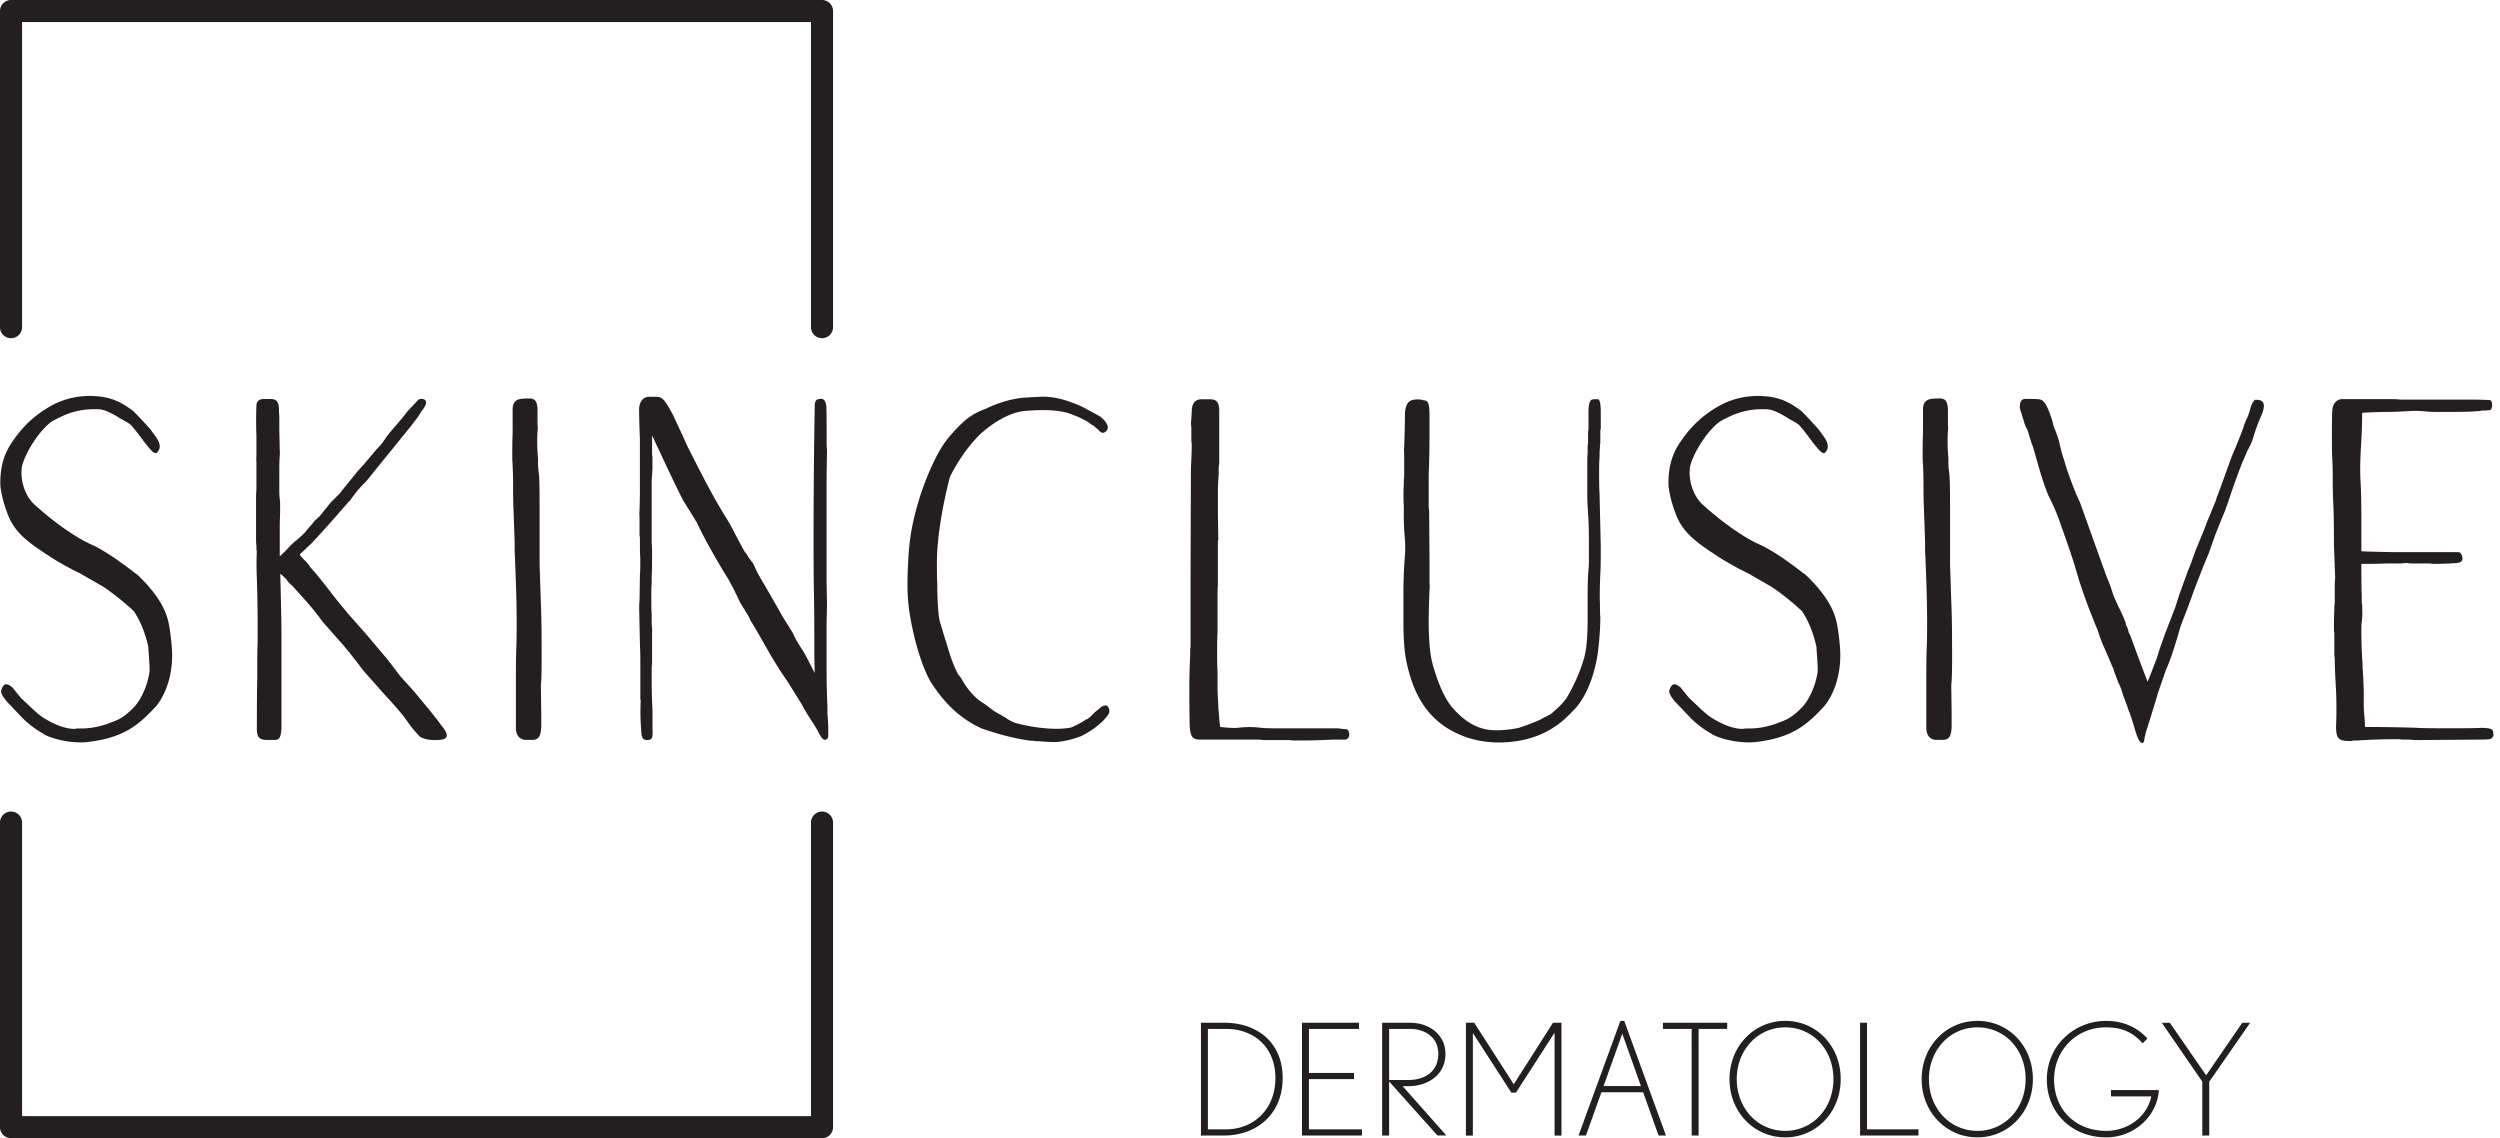 <svg width="123" height="56" fill="none" xmlns="http://www.w3.org/2000/svg"><path d="M60.227 55.867h-1.14v-5.549h1.14c1.596 0 2.88.942 2.88 2.722 0 1.772-1.269 2.827-2.88 2.827zm.09-5.245h-.888v4.941h.889c1.377 0 2.432-1.003 2.432-2.523 0-1.52-1.055-2.418-2.432-2.418zm3.741 5.245v-5.549h2.804v.304H64.4v2.167h2.219v.304h-2.22v2.47h2.608v.304h-2.95zm6.666 0l-2.38-2.66v2.66h-.342v-5.549h1.36c.942 0 1.754.57 1.754 1.535 0 1.018-.844 1.588-1.839 1.588h-.266l2.152 2.424h-.44v.002zm-1.36-5.245h-1.018v2.515h.935c.784 0 1.483-.386 1.483-1.284-.002-.834-.663-1.23-1.4-1.23zm7.121 5.245v-5.06l-1.9 2.949h-.228l-1.892-2.933v5.047h-.342v-5.55h.41l1.944 3.026 1.93-3.026h.418v5.55h-.34v-.003zm5.117 0l-.76-2.128H78.79l-.76 2.128h-.366l2.059-5.64h.19l2.052 5.64h-.363zm-1.786-5.008l-.92 2.576h1.838l-.918-2.576zm3.756-.237v5.245h-.342v-5.245h-1.413v-.304h3.161v.304h-1.406zm4.263 5.336c-1.535 0-2.743-1.246-2.743-2.865 0-1.62 1.208-2.866 2.743-2.866s2.728 1.24 2.728 2.857c.002 1.62-1.191 2.874-2.728 2.874zm0-5.412c-1.345 0-2.386 1.103-2.386 2.547 0 1.444 1.04 2.546 2.386 2.546 1.345 0 2.37-1.102 2.37-2.546 0-1.444-1.008-2.547-2.37-2.547zm3.681 5.321v-5.549h.342v5.245h2.531v.304h-2.873zm5.774.091c-1.535 0-2.745-1.246-2.745-2.865 0-1.62 1.208-2.866 2.745-2.866 1.535 0 2.728 1.24 2.728 2.857.002 1.62-1.19 2.874-2.728 2.874zm0-5.412c-1.345 0-2.386 1.103-2.386 2.547 0 1.444 1.04 2.546 2.386 2.546 1.345 0 2.371-1.102 2.371-2.546.002-1.444-1.01-2.547-2.371-2.547zm6.333 5.412c-1.64 0-2.918-1.163-2.918-2.85 0-1.62 1.301-2.88 2.918-2.88.851 0 1.535.318 2.029.865l-.228.237c-.547-.585-1.055-.784-1.824-.784-1.43 0-2.538 1.117-2.538 2.562 0 1.535 1.108 2.531 2.561 2.531 1.079 0 2.023-.713 2.219-1.695h-1.982v-.313h2.356c-.07 1.248-1.178 2.327-2.593 2.327zm5.072-2.736v2.645h-.343v-2.652l-1.991-2.895h.395l1.787 2.585 1.777-2.585h.389l-2.014 2.902zM40.443 16.64a.541.541 0 01-.543-.543V1.086H1.086v15.011a.542.542 0 01-.543.543.541.541 0 01-.543-.543V.543C0 .242.242 0 .543 0h39.9c.3 0 .543.242.543.543v15.554a.542.542 0 01-.543.543zm0 39.36H.543A.542.542 0 010 55.457V40.471a.542.542 0 111.086 0v14.443H39.9V40.471a.542.542 0 111.086 0v14.986a.542.542 0 01-.543.543zM7.334 22.035l-.202-.245c-.18-.245-.642-.872-.763-.937l-.14-.09-.322-.18-.14-.09c-.322-.18-.642-.356-.924-.356-.965-.044-1.629.223-2.293.601-.524.357-1.247 1.384-1.467 2.19-.121.782.202 1.474.543 1.83.744.693 1.97 1.654 2.975 2.08.682.334 1.408.87 1.991 1.317.04.044.14.09.18.134.543.515 1.207 1.272 1.449 2.078.121.335.22 1.207.242 1.632.059 1.25-.341 2.19-.763 2.724-.825.893-1.567 1.585-3.419 1.787-.623.068-1.548-.09-2.069-.357-.018 0-.08-.044-.1-.068-.018 0-.12-.069-.16-.09a4.873 4.873 0 01-.826-.649l-.744-.781S0 34.16.059 33.963c.121-.357.26-.379.562-.134.201.267.484.602.484.58l.26.245c.283.267.583.559.825.692.363.224.947.515 1.468.515.059 0 .12-.021.161-.021h.301c.403-.022.664-.069 1.166-.224l.162-.068c.322-.112.623-.223 1.104-.714.301-.291.683-.961.804-1.786.018-.202-.04-.85-.06-1.229-.16-.692-.362-1.207-.704-1.743-.282-.267-.843-.76-1.507-1.207l-1.167-.67c-.381-.18-.906-.469-1.306-.714-1.027-.67-1.808-1.16-2.19-2.078-.161-.403-.341-.937-.403-1.495-.04-1.095.3-1.697.422-1.92.642-1.049 1.386-1.676 2.252-2.122a3.972 3.972 0 011.992-.379c.884.044 1.386.379 1.848.714.18.155.866.915.866.915.282.403.524.648.444.961-.128.289-.227.289-.51-.046zm6.433 5.339l.301-.292.1-.111c.16-.18.322-.314.483-.447l.202-.18.161-.155c.04-.069.121-.155.18-.224.1-.111.202-.223.26-.313l.283-.267.521-.648.462-.468c.261-.335.602-.739.866-1.074l.323-.357.322-.378.18-.223.18-.202c.14-.134.26-.292.422-.537.201-.291.744-.85 1.005-1.228l.521-.559c.06-.068.162-.133.363-.043.08.068.121.202-.14.537-.04.043-.18.291-.22.335l-.12.155-.221.291-2.19 2.702a5.514 5.514 0 00-.785.937l-.08.069a67.441 67.441 0 01-1.79 2.01l-.543.515c-.081.068-.081.068.018.18l.1.111.14.134c.12.133.2.266.22.291l.241.267.484.602.484.627.363.446.242.292.906 1.027.906 1.073c.04.043.14.155.18.223l.161.202.422.558.704.782.462.558c.26.314.664.804.866 1.096.282.334.462.67-.08.713-.243.022-.705.022-.966-.155 0 0-.059-.044-.403-.447l-.18-.245-.242-.335c-.22-.267-.524-.627-.884-1.005l-1.086-1.228s-.763-1.027-1.206-1.496l-.785-.893a14.115 14.115 0 00-.804-1.005l-.704-.782c-.161-.133-.22-.202-.282-.313-.06-.044-.202-.202-.301-.267.018.713.059 2.323.059 2.77v4.846c-.04.602-.18.558-.484.558h-.242c-.341 0-.484-.133-.484-.515 0-.713 0-1.697.019-2.5v-.469c0-.425 0-.871.018-1.318v-1.117c0-.67-.018-1.383-.04-2.078a14.501 14.501 0 010-1.272c0-.022-.019-.09-.019-.112v-.18c-.018-.111-.018-.291-.018-.378V24.41c0-.068.018-.335.018-.378v-1.319c-.018-.133 0-.201 0-.378v-.872a20.205 20.205 0 010-1.52c.019-.201.1-.313.422-.313h.282c.363 0 .382.267.404.425 0 .111 0 .245.018.403v.67l.019.85c0 .18.019.335 0 .49-.019.224-.019.559-.019.76v.962c0 .155.019.378.04.49v.58c-.018.314-.018.67-.018 1.005v1.108h.003zm12.683-6.478c0 .09.018.202 0 .292-.02.202-.02.515-.02.627 0 .223.02.446.04.76v.313c.02.335.06.447.06.648.018.404.018 1.139.018 1.52v2.724l.06 1.83c.04.826.04 1.989.04 2.77 0 .336 0 .739-.019 1.096 0 .133-.019.18-.019.245l.02 1.383v.67c-.02.267-.041.627-.423.627h-.381c-.342-.044-.444-.313-.444-.602v-2.345c0-.468 0-.962.019-1.542.018-.447.018-.872.018-1.318 0-1.027-.04-2.054-.08-3.059 0-.155-.019-.313-.019-.447v-.403l-.059-1.719c-.018-.335-.018-1.005-.018-1.296 0-.335-.02-.739-.04-1.074 0-1.16.018-1.228.018-1.271V20.14c0-.357.18-.49.422-.515.161-.022.3-.022.381-.022.26 0 .403.09.422.537v.756h.003zm7.196.671l.18.403c.502.983 1.145 2.277 1.79 3.329.161.245.363.601.502.871.14.292.26.49.363.692l.162.292.08.09.121.201.22.292.04.09.081.18c.1.223.301.558.525.936l.664 1.16c.099.18.201.357.322.537l.301.49.121.246.08.155.221.357c.161.223.382.67.664 1.228l-.019-.85c0-.983 0-2.054-.018-3.105-.019-.782-.019-2.122-.019-2.68 0-1.989.019-4.446.059-6.546.019-.245.08-.292.282-.313.18-.022.26.155.282.313.02.202.02.713.02 1.185v.738c0 .112.018.224.018.335l-.019 1.16v5.271l.019 1.117-.019.893v2.525c0 .447.019 1.117.04 1.607v.357c.02.18.04.515.04.67v.379c0 .111 0 .133-.12.223-.14.022-.22-.112-.323-.292a5.76 5.76 0 00-.322-.558c-.04-.044-.525-.825-.525-.872l-.682-1.095-.121-.18c-.363-.515-.825-1.297-1.207-1.988-.161-.267-.341-.602-.521-.872-.1-.245-.18-.357-.26-.468l-.04-.09c-.082-.09-.122-.202-.203-.314l-.322-.67-.26-.49c-.444-.692-1.186-1.988-1.59-2.86v.022c-.2-.357-.443-.714-.641-1.049-.484-.937-1.064-2.212-1.53-3.195v.893c0 .069.019.134.019.202v.58c0 .068-.019.155-.019.245s-.018.18-.018.267v3.105c0 .068.018.112.018.559 0 .378 0 .738-.018 1.116v.267c0 .112-.019.202-.019.292v.536c0 .245 0 .515.019.76v.49c0 .044.018.112.018.156v1.697c0 .09-.018.18-.018.266v.76c0 .49.018.894.04 1.362v.85c.019.537-.018.58-.3.58-.221 0-.243-.223-.261-.49v-.09c-.04-.378-.04-1.027-.019-1.362 0 0-.019-.043-.019-.111v-1.697c0-.202 0-.602-.018-.872l-.04-1.877c0-.267.018-.291.018-.313l.019-1.318c.018-.044.018-.627.018-.826-.018-.201-.018-.536-.018-.713v-.267c0-.043-.019-.112-.019-.18v-.76c0-.155-.018-.291 0-.425.019-.447.019-1.207.019-1.607v-1.92a40.868 40.868 0 01-.04-1.43c0-.292.139-.648.542-.627h.323c.26.022.363.069.803.894l.534 1.15zm20.424-.382c-.018-.022-.08-.09-.099-.09l-.099-.09c-.04-.043-.08-.068-.099-.068l-.282-.202-.08-.043-.14-.068c-.14-.09-.463-.202-.683-.292-.382-.112-.825-.155-1.287-.155-.283 0-.602.022-.906.043-.804.09-1.629.649-2.19 1.16-.624.627-1.105 1.362-1.468 2.079-.282 1.073-.642 2.835-.642 4.222 0 .202 0 .803.019 1.027v.313c.018.602.04 1.34.161 1.675l.202.67.08.245.06.202c.139.469.282.915.524 1.362l.14.18c.22.403.483.76.883 1.095l.301.201.121.09.323.245.583.336c.14.111.341.201.462.245a8.086 8.086 0 002.01.291c.242 0 .522-.021.745-.068.202-.09.484-.223.704-.379l.1-.043.12-.09c.06-.068.14-.133.22-.223l.243-.202c.14-.133.443-.291.484.112.018.133-.1.267-.242.425l-.081.09c-.382.357-.745.58-1.064.738-.341.133-.906.292-1.328.292-.18 0-.561-.022-.803-.044h-.1c-.04 0-.099-.022-.12-.022h-.121c-.764-.09-1.728-.356-2.414-.601-1.145-.515-1.91-1.34-2.534-2.324-.463-.825-.866-2.255-1.046-3.53a8.953 8.953 0 01-.08-1.207c0-.515.04-1.585.12-2.165.202-1.675.947-3.685 1.67-4.78a7.143 7.143 0 011.005-1.117 3.102 3.102 0 011.045-.602c.583-.292 1.306-.515 1.97-.558 0 0 .763-.044.906-.044.602.022 1.104.155 1.87.49l.866.469c.26.18.502.49.363.691-.17.22-.31.109-.391.02zm5.91 1.653c0 .043-.019.09-.019.133v.335c-.018.267-.04.537-.04.803v1.251l.019 1.185c0 .021-.02.043-.02.133v1.653c0 .18 0 .58-.018.804v1.967c-.018.335-.018.67-.018.983 0 .292 0 .648.018.915v.782c0 .292.019.602.04.915v.155c0 .044.02.112.02.155.018.202.04.67.08.76.422.044.704.069 1.027.022a4.94 4.94 0 01.803 0c.301.044.664.044.983.044h2.895c.12 0 .403.043.484.043.161.022.161.292.14.357-.081.201-.261.155-.382.155h-.444c-.381.022-1.027.043-1.368.043h-.521c-.1 0-.18-.021-.26-.021h-1.186c-.12 0-.22-.022-.322-.022h-2.854c-.404 0-.462-.202-.503-.648-.018-.627-.018-1.297-.018-1.9 0-.557.018-1.116.04-1.63v-.202c0-.09.019-.156.019-.224V28.31l.018-5.27c.019-.38.04-.782.04-1.186 0-.068-.018-.111-.018-.18v-.601c0-.09-.019-.18-.019-.246l.04-.58c0-.378.14-.602.484-.602h.422c.242 0 .444.09.444.537v2.656h-.006zm10.352-1.786c0 .738 0 1.25-.04 2.301v1.586c0 .068.022.133.022.18l.018 2.478v.984c0 .155.022.313 0 .425-.018.425-.04 1.185-.04 1.541 0 .782.04 1.52.18 2.079.201.738.543 1.718 1.045 2.255.683.76 1.347 1.049 2.091 1.049.323 0 .825-.044 1.166-.134a13.2 13.2 0 00.984-.378l.242-.134c.161-.068.341-.155.502-.335 0 0 .342-.267.584-.626a8.509 8.509 0 00.865-1.989c.161-.67.161-1.43.161-2.212v-.738c0-.313 0-.602.022-1.095.019-.245.04-.469.04-.713v-.494c0-.626 0-1.25-.04-1.808-.022-.314-.04-.649-.04-.984v-1.383c0-.112 0-.447.018-.627v-.313c0-.069.022-.134.022-.202v-.515c0-.043.019-.09.019-.133v-.872c.018-.602.14-.602.322-.602.162 0 .26-.09.283.537v.893c0 .044-.022.09-.022.134v.58c0 .043-.019.09-.019.133v.112c-.018.155-.018.313-.018.447-.022.313-.022.536-.022.85 0 .313 0 .648.022.983l.059 2.612c0 .425 0 .872-.022 1.297-.019.425-.04 1.048-.019 1.451 0 .602.019.67.019.692 0 .602-.06 1.297-.14 1.877-.18 1.117-.623 2.19-1.225 2.749-.906 1.005-2.07 1.52-3.599 1.541a5.12 5.12 0 01-1.588-.245c-1.728-.602-2.593-1.83-2.997-3.775-.12-.627-.14-1.362-.14-2.01v-1.607c.023-.893.041-1.117.082-1.654.018-.266 0-.648-.022-.893a11.7 11.7 0 01-.04-.782v-.648a9.54 9.54 0 010-1.117v-.155c0-.068.018-.133.018-.18v-1.16c0-.112-.018-.133 0-.313.019-.49.04-1.272.04-1.676.04-.514.242-.626.444-.648.08-.022.282-.022.382 0 .021 0 .04.022.059.022.201.021.322.021.322.76v.602zm19.075.983l-.202-.245c-.18-.245-.642-.872-.763-.937l-.14-.09-.322-.18-.14-.09c-.322-.18-.642-.356-.924-.356-.965-.044-1.629.223-2.292.601-.522.357-1.248 1.384-1.468 2.19-.12.782.202 1.474.543 1.83.745.693 1.97 1.654 2.975 2.08.682.334 1.408.87 1.992 1.317.04.044.14.09.18.134.542.515 1.206 1.272 1.448 2.078.121.335.22 1.207.242 1.632.06 1.25-.341 2.19-.763 2.724-.825.893-1.566 1.585-3.418 1.787-.624.068-1.549-.09-2.07-.357-.021 0-.08-.044-.099-.068-.019 0-.12-.069-.161-.09a4.875 4.875 0 01-.825-.649l-.745-.781s-.382-.404-.323-.602c.121-.357.261-.379.562-.134.202.267.484.602.484.58l.26.245c.283.267.584.559.826.692.363.224.946.515 1.467.515.059 0 .121-.021.161-.021h.301c.404-.022.664-.069 1.167-.224l.16-.068c.324-.112.624-.223 1.105-.714.301-.291.683-.961.804-1.786.018-.202-.04-.85-.06-1.229-.16-.692-.362-1.207-.703-1.743-.283-.267-.844-.76-1.508-1.207l-1.166-.67c-.382-.18-.906-.469-1.306-.714-1.024-.67-1.809-1.16-2.19-2.078-.162-.403-.342-.937-.404-1.495-.04-1.095.301-1.697.422-1.92.642-1.049 1.387-1.676 2.252-2.122a3.972 3.972 0 011.992-.379c.884.044 1.386.379 1.849.714.18.155.865.915.865.915.282.403.521.648.44.961-.123.289-.223.289-.505-.046zm6.433-1.139c0 .09.02.202 0 .292-.018.202-.018.515-.018.627 0 .223.019.446.04.76v.313c.022.335.06.447.06.648.021.404.021 1.139.021 1.52v2.724l.06 1.83c.04.826.04 1.989.04 2.77 0 .336 0 .739-.022 1.096 0 .133-.019.18-.019.245l.019 1.383v.67c-.019.267-.04.627-.422.627h-.382c-.341-.044-.443-.313-.443-.602v-2.345c0-.468 0-.962.018-1.542.022-.447.022-.872.022-1.318 0-1.027-.04-2.054-.08-3.059 0-.155-.02-.313-.02-.447v-.403l-.058-1.719c-.022-.335-.022-1.005-.022-1.296 0-.335-.019-.739-.04-1.074 0-1.16.018-1.228.018-1.271V20.14c0-.357.18-.49.422-.515.162-.022.301-.022.382-.022.26 0 .403.09.422.537v.756h.003zm15.056.512a3.11 3.11 0 01-.322.76l-.081.202-.161.357a37.603 37.603 0 00-.705 1.967l-.08.223c-.019.022-.041.112-.041.112 0 .021-.021.068-.04.111l-.22.537-.242.602-.341.962-.261.626-.443 1.139-.022.068-.261.713-.201.537a6.193 6.193 0 00-.301.872c-.202.691-.422 1.362-.602 1.743l-.403 1.16c0 .022-.022.069-.022.09l-.301.984-.282.893a.55.55 0 01-.041.18c-.018.133-.04.313-.121.313-.18-.021-.301-.446-.422-.871l-.201-.627a.41.41 0 01-.059-.133l-.059-.18-.202-.537-.04-.133-.059-.18a1.5 1.5 0 00-.14-.314l-.139-.378-.04-.09-.059-.202-.081-.18-.341-.803c-.081-.155-.18-.425-.242-.58l-.1-.313c-.3-.714-.784-1.942-1.064-2.948-.242-.825-.561-1.696-.843-2.5a9.159 9.159 0 00-.484-1.117c-.242-.515-.463-1.296-.642-1.92l-.18-.627c-.022 0-.14-.403-.22-.67 0 0-.041-.133-.063-.155a1.648 1.648 0 01-.161-.425l-.059-.18-.08-.266c-.081-.155-.081-.602.201-.602h.161c.121 0 .422 0 .562.021.18.022.322.224.462.58.14.357.18.516.22.714.081.202.202.515.261.714l.139.58.162.515c.08.313.301.915.543 1.52l.201.446 1.266 3.53.22.56.18.536.202.446c.161.335.26.537.301.649 0 .021.04.111.059.133l.04.155c0 .022.04.112.059.134l.059.18c0 .043.018.111.059.155l.04.09c.282.781.583 1.585.844 2.255l.161-.403.301-.782.099-.335.283-.804.403-1.048.099-.245.221-.692.421-1.16.1-.245.059-.155.201-.559.283-.691c.121-.292.242-.58.26-.67l.481-1.16a.85.85 0 01.059-.202c.022-.022.059-.155.081-.202l.623-1.719c.202-.468.403-.961.583-1.451.022-.112.14-.379.162-.425.059-.112.121-.292.161-.447l.019-.068c.04-.134.121-.335.22-.404.484-.043.502.267.363.649-.146.35-.289.685-.41 1.085zm11.639-1.718c.121.133.081.335.019.468-.019.022-.26.044-.462.044-.022 0-.059.021-.099.021-.463.044-1.145.044-1.589.044h-.403c-.14 0-.444 0-.624-.022-.241-.022-.583-.043-.784-.022-.382.022-.785.044-1.167.044-.381 0-.825.022-1.206.043a28.5 28.5 0 01-.041 1.319c-.04.691-.08 1.383-.04 2.053.04.714.04 1.452.04 2.212v1.229c.503.021 1.387.043 1.911.043h2.814c.121 0 .161.022.22.155.099.292-.059.357-.261.379-.201.021-.763.043-1.005.043h-.161c-.059 0-.099-.022-.14-.022h-.924c-.081 0-.161-.021-.242-.021-.081 0-.161.021-.242.021h-.723c-.301.022-1.005.022-1.247.022 0 .357 0 1.297.019 1.495v.379c0 .068.022.133.022.201v.18c.018.202 0 .404-.022.602-.019.133-.019.292-.019.425 0 .602.019 1.095.059 1.632v.245c0 .043.019.09.019.133v.112c.021.267.04.714.04.962v.403c0 .155 0 .447.022.627.018.155.04.468.04.626.683 0 2.11.022 2.553.044.261.021.925.021 1.588.021.643 0 1.288 0 1.607-.021.503.021.543.068.562.245.018.133.018.201-.121.291-.081.044-.422.044-.723.044l-2.714.021c-.121 0-.404 0-.583-.021h-.323c-.059 0-.121-.022-.18-.022h-.121c-.664 0-1.225.022-1.97.068h-.161c-.022 0-.041.022-.099.022h-.1c-.583 0-.623-.202-.642-.692.019-.378.019-.713.019-1.005 0-.468-.019-.85-.041-1.228a24.41 24.41 0 01-.04-1.095c0-.09-.022-.18-.022-.245v-1.006c0-.068-.018-.133-.018-.201 0-.267 0-.602.018-.984v-.155c0-.068.022-.133.022-.201v-.937c0-.112.019-.202.019-.313l-.059-1.586c0-.536 0-1.095-.019-1.653v-.112a25.52 25.52 0 01-.04-1.297c0-.313 0-.803-.022-1.116-.019-.404-.019-.85-.019-1.25 0-.314 0-.872.019-1.207.022-.267.18-.559.543-.537h2.494c.121 0 .242.022.363.022h3.679c.205.01.487.01.707.03z" fill="#231F20"/></svg>